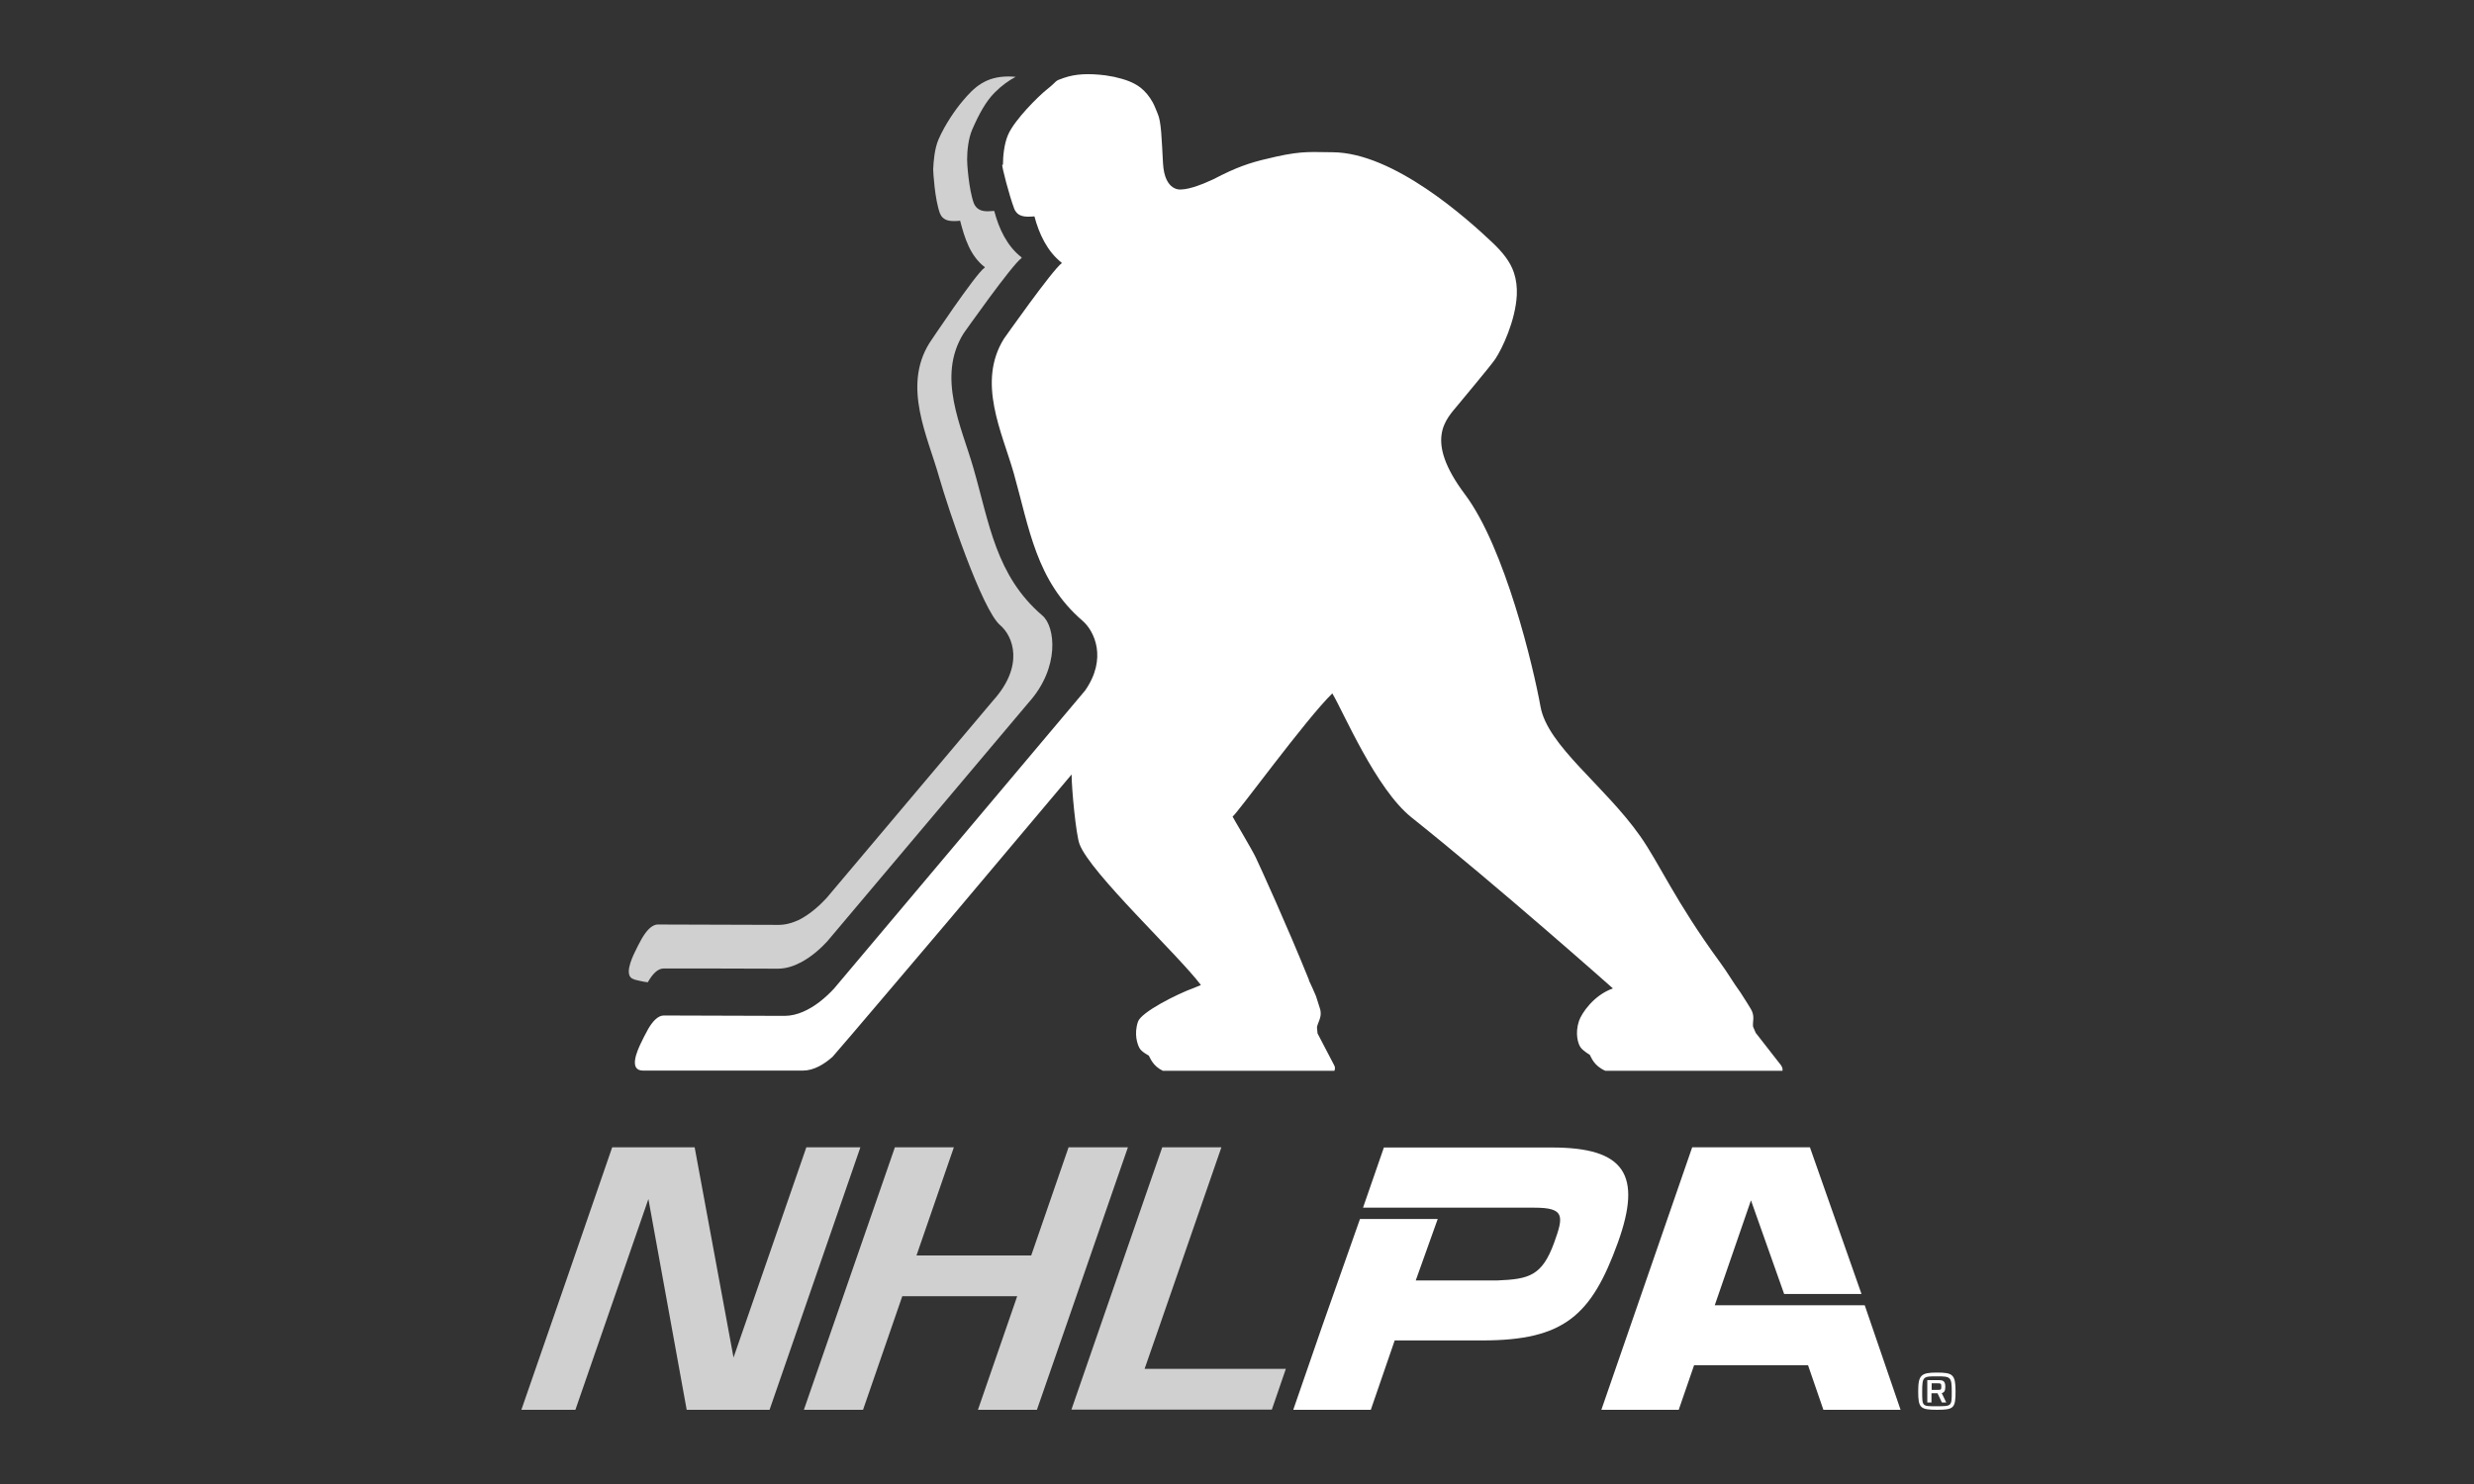 <svg width="250" height="150" viewBox="0 0 250 150" fill="none" xmlns="http://www.w3.org/2000/svg">
<rect x="0" y="0" width="250" height="150" fill="#333333" stroke="none"/>
<path d="M156.857 115.987H139.843L137.735 122.069H155.037C158.122 122.069 158.026 122.906 157.049 125.604C155.822 128.987 154.481 129.292 151.32 129.425H143.062L145.284 123.21H137.429L133.635 133.967L130.684 142.501H138.521L140.935 135.488H149.787C158.064 135.488 160.823 132.96 163.486 125.604C165.958 118.743 164.195 115.987 156.838 115.987H156.857Z" fill="white"/>
<path d="M175.097 115.968H170.997L161.819 142.5H166.399H169.637L171.189 137.996H182.704L184.256 142.5H188.548H192.054L188.433 131.933H173.277L176.937 121.327L180.29 130.793H188.107L182.895 115.968H178.795H175.097Z" fill="white"/>
<g opacity="0.9">
<path opacity="0.85" d="M65.521 121.196L69.391 142.502H77.764L86.942 115.97H81.481L74.124 137.218L70.196 115.97H61.861L57.282 129.236L52.684 142.502H58.144L65.521 121.196Z" fill="white"/>
<path opacity="0.85" d="M113.976 115.97H107.979L104.205 126.898H92.613L96.388 115.97H90.429L81.232 142.502H87.21L91.176 131.023H102.787L98.821 142.502H104.78L107.73 134.006L112.789 119.391L113.976 115.97Z" fill="white"/>
<path opacity="0.85" d="M117.177 134.006L123.423 115.97H117.445L116.257 119.391L111.199 134.006L108.267 142.483H128.52L129.937 138.359H115.663L117.177 134.006Z" fill="white"/>
<path opacity="0.85" d="M64.122 99.016C64.122 99.016 65.061 99.263 65.444 99.282H65.464C65.904 98.502 66.441 97.894 67.054 97.894C67.054 97.894 69.928 97.894 71.94 97.894C74.986 97.894 78.435 97.913 78.588 97.913C79.412 97.913 80.178 97.666 80.907 97.286C82.037 96.697 82.976 95.823 83.589 95.157L103.937 71.02C107.137 67.466 106.638 63.322 105.336 62.22C100.622 58.191 99.971 52.869 98.361 47.3C97.173 43.138 94.625 38.12 97.365 33.711C97.365 33.711 102.289 26.716 103.228 26.089V26.051V26.013C101.753 24.873 100.929 23.086 100.469 21.319C100.239 21.319 100.028 21.357 99.837 21.357C99.204 21.357 98.706 21.205 98.419 20.578C97.882 19.152 97.71 16.339 97.729 16.111C97.729 15.275 97.844 14.021 98.246 13.089C98.917 11.55 99.626 10.238 100.507 9.364C101.197 8.661 101.944 8.129 102.634 7.768C102.385 7.748 102.155 7.729 101.925 7.729C99.626 7.729 98.476 8.775 97.269 10.219C96.56 11.056 95.507 12.557 94.836 14.097C94.434 15.047 94.338 16.282 94.299 17.119C94.299 17.347 94.453 20.16 94.989 21.585C95.257 22.212 95.775 22.345 96.407 22.345C96.599 22.345 96.809 22.345 97.02 22.307C97.48 24.075 98.036 25.861 99.511 27.002V27.059H99.492C98.572 27.686 93.916 34.68 93.916 34.68C91.176 39.09 93.744 44.107 94.913 48.269C95.813 51.405 99.224 61.612 101.063 63.189C102.366 64.291 103.554 67.275 100.335 70.83L83.512 90.786C82.88 91.47 81.903 92.382 80.753 92.972C80.102 93.276 79.412 93.485 78.684 93.485H78.665L66.479 93.447C65.847 93.447 65.272 94.131 64.812 94.948C64.582 95.366 64.333 95.842 64.141 96.26C63.835 96.887 63.011 98.692 64.046 98.978L64.122 99.016Z" fill="white"/>
</g>
<path d="M101.273 16.662C101.254 16.909 101.963 19.703 102.5 21.128C102.864 21.946 103.611 21.946 104.531 21.87C104.99 23.618 105.814 25.405 107.29 26.564V26.602C106.37 27.248 101.446 34.242 101.446 34.242C98.706 38.652 101.254 43.669 102.442 47.832C104.013 53.401 104.703 58.722 109.397 62.752C110.604 63.797 111.907 66.572 109.646 69.803L95.947 86.072L84.278 99.927C83.895 100.346 83.378 100.84 82.784 101.296C81.807 102.037 80.581 102.683 79.278 102.683H79.259L67.073 102.645C66.46 102.645 65.904 103.292 65.463 104.071C65.463 104.09 65.425 104.109 65.425 104.147C65.195 104.565 64.946 105.04 64.754 105.458C64.429 106.142 63.471 108.214 64.984 108.214H81.117C82.248 108.214 83.282 107.568 84.125 106.827C84.355 106.618 95.966 92.914 95.966 92.914L108.286 78.28C108.286 79.686 108.727 84.4 109.091 85.331C110.183 88.239 119.054 96.506 121.353 99.566L120.663 99.851C118.92 100.479 115.318 102.303 114.992 103.273C114.571 104.527 114.935 105.553 115.145 105.933C115.337 106.313 116.084 106.694 116.084 106.694C116.218 106.884 116.448 107.72 117.502 108.233H134.842C134.899 108.081 134.938 107.91 134.842 107.72L133.137 104.451L133.079 103.824C133.194 103.292 133.539 102.873 133.443 102.208L133.405 102.018C133.367 101.904 133.213 101.41 132.983 100.688C132.753 100.118 132.466 99.528 132.274 99.11V99.053C130.033 93.503 127.35 87.63 126.89 86.661C126.526 85.882 124.534 82.556 124.553 82.537C125.013 82.252 131.968 72.673 134.631 70.088C135.762 71.969 139.019 79.724 142.621 82.613C151.3 89.531 162.988 99.908 162.988 99.908C161.034 100.593 159.827 102.417 159.558 103.196C159.137 104.47 159.462 105.496 159.712 105.857C159.961 106.218 160.65 106.618 160.65 106.618C160.785 106.827 161.034 107.72 162.222 108.233H180.117C180.155 108.081 180.117 107.872 179.964 107.663L177.415 104.394L177.147 103.767C177.09 103.235 177.32 102.816 177.013 102.151L176.898 101.942C176.821 101.79 176.438 101.201 175.883 100.327C175.04 99.167 174.695 98.483 173.794 97.248C169.272 91.071 167.663 87.231 165.728 84.495C162.126 79.382 156.378 75.391 155.669 71.418C154.96 67.465 152.086 55.377 148.043 49.98C143.866 44.411 146.127 42.396 147.372 40.876C147.622 40.553 150.611 37.017 151.109 36.276C151.779 35.269 153.14 32.437 153.274 29.833C153.312 29.035 153.216 28.256 152.986 27.571C152.622 26.469 151.856 25.5 150.783 24.492C148.273 22.117 140.839 15.427 134.669 15.389C132.638 15.389 131.738 15.217 128.979 15.826C126.756 16.32 125.511 16.681 123.461 17.688L122.599 18.125C121.698 18.544 120.28 19.133 119.361 19.152C119.361 19.152 117.674 19.418 117.521 16.472C117.387 14.058 117.349 12.29 116.985 11.492C116.812 11.093 116.678 10.694 116.487 10.352C116.142 9.725 115.72 9.231 115.241 8.85C114.513 8.299 113.67 8.014 112.578 7.767L111.697 7.615C109.972 7.406 108.688 7.463 107.481 7.881C106.466 8.223 106.945 8.128 105.814 9.021C104.952 9.706 102.538 12.082 101.867 13.621C101.465 14.552 101.35 15.807 101.35 16.643L101.273 16.662Z" fill="white"/>
<path d="M195.733 142.5C194.027 142.5 193.836 142.291 193.836 140.638C193.836 138.984 194.123 138.737 195.733 138.737C197.342 138.737 197.61 138.946 197.61 140.638C197.61 142.329 197.438 142.5 195.733 142.5ZM195.733 139.117C194.353 139.117 194.238 139.117 194.238 140.657C194.238 142.196 194.238 142.139 195.733 142.139C197.227 142.139 197.227 142.139 197.227 140.657C197.227 139.174 197.112 139.117 195.733 139.117ZM196.231 141.759L195.79 140.828H195.177V141.759H194.755V139.498H195.771C196.25 139.498 196.576 139.498 196.576 140.163C196.576 140.6 196.461 140.752 196.212 140.809L196.671 141.759H196.231ZM195.752 139.821H195.196V140.486H195.771C196.116 140.486 196.173 140.486 196.173 140.163C196.173 139.84 196.116 139.821 195.771 139.821H195.752Z" fill="white"/>
</svg>
